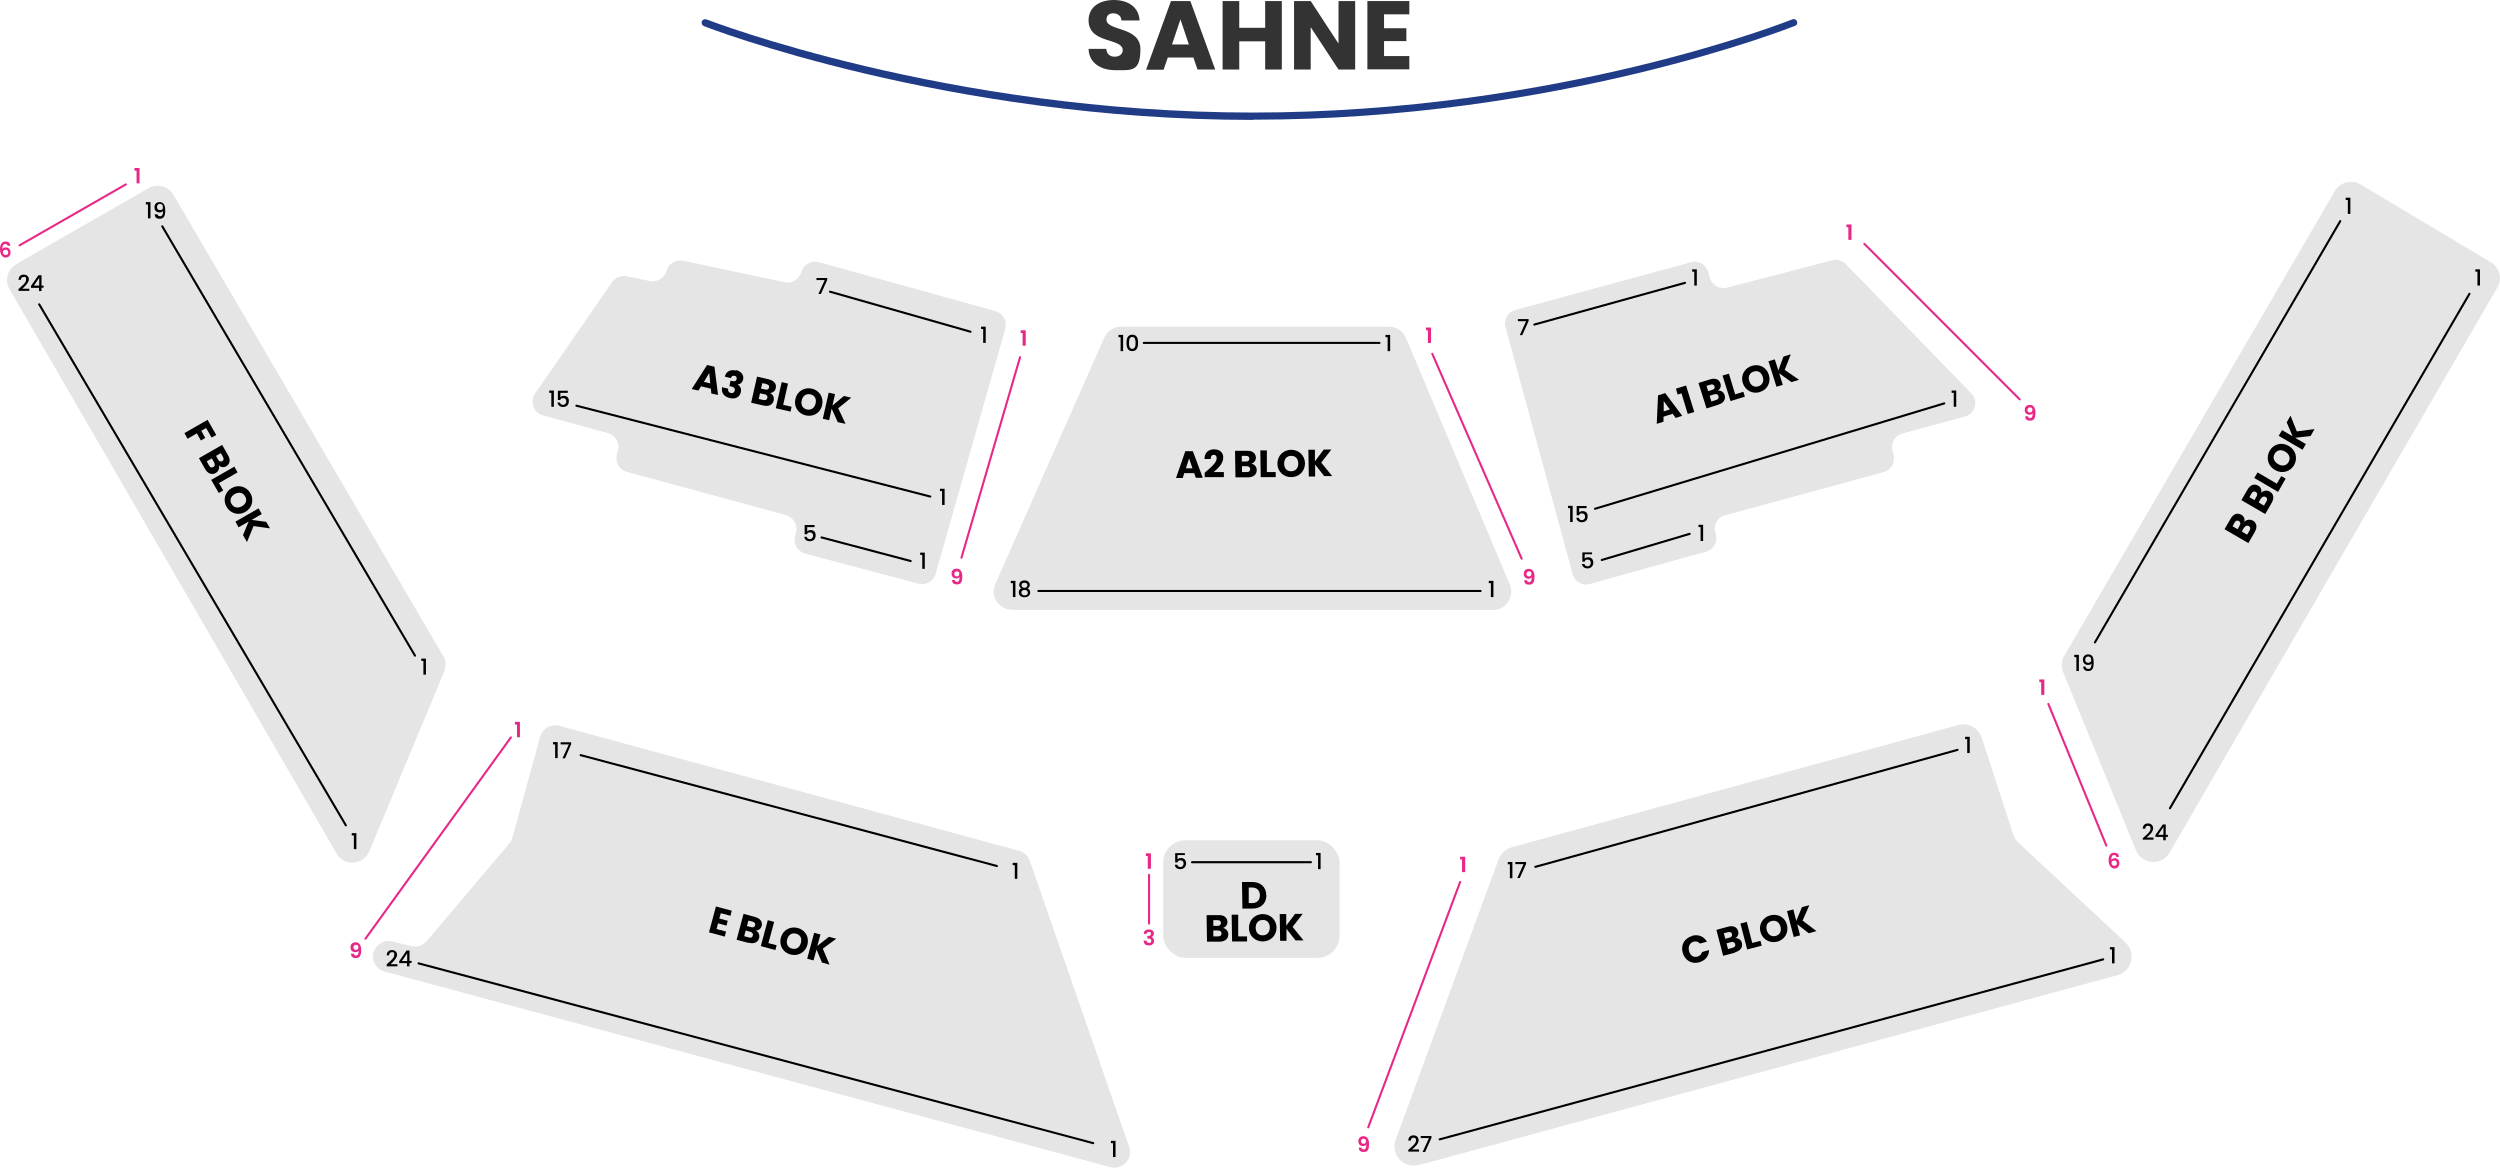 <?xml version="1.0" encoding="UTF-8"?>
<svg id="katman_1" xmlns="http://www.w3.org/2000/svg" version="1.1" viewBox="0 0 1186.2 554.1">
  <!-- Generator: Adobe Illustrator 29.6.1, SVG Export Plug-In . SVG Version: 2.1.1 Build 9)  -->
  <defs>
    <style>
      .st0 {
        stroke: #000;
      }

      .st0, .st1 {
        fill: none;
        stroke-linecap: round;
        stroke-miterlimit: 10;
      }

      .st2 {
        fill: #e5e5e5;
      }

      .st3 {
        fill: #203c87;
      }

      .st4 {
        fill: #e72887;
      }

      .st5 {
        fill: #333;
      }

      .st1 {
        stroke: #e72887;
      }
    </style>
  </defs>
  <g>
    <path class="st3" d="M594.5,56.9c-145.6,0-259.4-44-260.5-44.5-.9-.4-1.3-1.3-1-2.2s1.3-1.3,2.2-1c1.1.4,114.3,44.2,259.3,44.2s254.8-43.8,255.9-44.2c.9-.4,1.9,0,2.2.9.4.9,0,1.9-1,2.2-1.1.4-111.5,44.5-257.2,44.5h0Z"/>
    <g>
      <path class="st5" d="M529.2,33.3c-7,0-12.5-3.5-12.7-10.1h8.4c.2,2.5,1.8,3.7,4,3.7s3.8-1.2,3.8-3.1c0-6-16.3-2.8-16.2-14.3C516.6,3.4,521.6,0,528.5,0s11.9,3.5,12.2,9.7h-8.6c-.1-2.1-1.6-3.3-3.8-3.4-1.9,0-3.3.9-3.3,3,0,5.6,16.1,3.1,16.1,14s-4.3,10-11.9,10h0Z"/>
      <path class="st5" d="M566.2,27.3h-12.1l-2,5.8h-8.3L555.6.5h9.2l11.8,32.5h-8.4l-2-5.8h0ZM560.1,9.2l-4,11.9h8s-4-11.9-4-11.9Z"/>
      <path class="st5" d="M600.3,19.6h-12.3v13.4h-7.9V.5h7.9v12.7h12.3V.5h7.9v32.5h-7.9s0-13.4,0-13.4Z"/>
      <path class="st5" d="M643,.5v32.5h-7.9l-13.2-20.1v20.1h-7.9V.5h7.9l13.2,20.2V.5h7.9Z"/>
      <path class="st5" d="M668.7,6.8h-12v6.6h10.6v6.1h-10.6v7.1h12v6.3h-19.9V.5h19.9v6.3Z"/>
    </g>
  </g>
  <path class="st2" d="M443.9,272.4l33.1-116.4c1-3.6-1.1-7.4-4.7-8.4l-83.7-23.2c-3.6-1-7.4,1.1-8.4,4.7h0c-1,3.5-4.5,5.6-8,4.8l-48-10.2c-3.3-.7-6.7,1.2-7.8,4.4l-.3.8c-1.1,3.2-4.4,5.1-7.8,4.4l-11-2.2c-2.7-.5-5.4.6-6.9,2.8l-36.5,52.8c-2.7,3.9-.7,9.2,3.8,10.4l30.7,8.4c3.7,1,5.8,4.8,4.8,8.4l-.5,1.6c-1,3.6,1.1,7.4,4.8,8.4l75.4,20.5c3.5,1,5.7,4.6,4.8,8.1l-.5,2c-.9,3.6,1.3,7.2,4.9,8.2l53.6,14.2c3.6,1,7.3-1.1,8.3-4.7h0Z"/>
  <path class="st2" d="M480.1,289.4h228.3c6.2,0,10.3-6.3,8-12l-49.3-117.1c-1.3-3.2-4.5-5.3-8-5.3h-127.2c-3.4,0-6.5,2-7.9,5.1l-51.8,117.1c-2.5,5.7,1.7,12.1,7.9,12.1h0Z"/>
  <path class="st2" d="M714.3,155.1l31.9,117.4c1,3.5,4.6,5.6,8.1,4.6l55.3-15.4c3.7-1,5.7-5,4.4-8.6h0c-1.3-3.6.7-7.6,4.5-8.6l75.3-20.5c3.4-.9,5.5-4.4,4.7-7.9l-.6-2.5c-.8-3.4,1.2-6.9,4.7-7.9l29.8-8.1c4.8-1.3,6.5-7.3,3-10.9l-59.6-61.4c-1.7-1.7-4.1-2.4-6.4-1.8l-50.1,13c-3.5.9-7-1.2-8-4.6l-.8-2.9c-1-3.5-4.6-5.6-8.1-4.6l-83.5,22.7c-3.5.9-5.6,4.6-4.6,8.1h0Z"/>
  <path class="st2" d="M7.7,125.3l62.8-36c4.1-2.4,9.4-1,11.8,3.1l127.9,218.7c1.4,2.3,1.6,5.2.5,7.7l-35.5,85.2c-2.8,6.6-11.9,7.2-15.5,1L4.5,137.2c-2.4-4.1-1-9.5,3.2-11.8h0Z"/>
  <path class="st2" d="M182.5,461l344.4,92.8c5.7,1.5,10.8-4,8.9-9.5l-47.2-135.9c-.8-2.3-2.7-4.1-5-4.7l-218.2-59.3c-3.9-1.1-8,1.2-9.1,5.2l-13.2,47.9c-.3,1-.8,2-1.5,2.8l-39.1,46.2c-1.8,2.1-4.6,3.1-7.4,2.4l-9-2.2c-3.9-1-7.9,1.5-8.9,5.4h0c-1,3.9,1.4,7.9,5.2,8.9h0Z"/>
  <rect class="st2" x="551.9" y="398.7" width="83.7" height="55.8" rx="10.5" ry="10.5"/>
  <path class="st2" d="M673.3,552.8l331.4-90.1c6.9-1.9,9-10.6,3.8-15.5l-50.7-47.3c-1.1-1-2-2.4-2.5-3.8l-15-46.1c-1.5-4.6-6.4-7.3-11.1-6l-211.9,58c-2.8.8-5.1,2.9-6.2,5.6l-48.9,133.2c-2.5,7,3.8,13.9,11,11.9h0Z"/>
  <path class="st2" d="M979.5,311.1l128.3-220.4c2.5-4.3,8-5.7,12.2-3.2l61.8,36.9c4.2,2.5,5.6,7.9,3.1,12.1l-155.5,268.1c-3.7,6.4-13.1,5.7-15.9-1.1l-34.6-84.6c-1-2.5-.8-5.5.5-7.8h0Z"/>
  <g>
    <path d="M337.2,184.4l-4.6-1.1-1.2,2-3.2-.7,7.3-11.4,3.5.8,1.7,13.4-3.2-.7-.2-2.4h0ZM336.5,177l-2.5,4.2,3,.7-.5-4.9h0Z"/>
    <path d="M349.2,175.6c2.7.6,3.8,2.5,3.4,4.4-.4,1.7-1.6,2.4-2.6,2.4h0c1.2.8,1.9,2,1.5,3.7-.5,2.2-2.4,3.4-5.1,2.8-2.7-.6-4.3-2.3-3.8-5.2l2.9.7c-.2,1,.2,1.8,1.3,2.1.9.2,1.6-.3,1.8-1.1.3-1.1-.3-1.8-1.9-2.1h-.6c0-.1.5-2.6.5-2.6h.6c1,.4,2.1.3,2.3-.8.2-.9-.2-1.5-1-1.6-1-.2-1.5.4-1.7,1.1l-2.9-.7c.7-2.5,2.6-3.5,5.3-2.9h0Z"/>
    <path d="M362.2,192.4l-5.8-1.3,2.8-12.4,5.6,1.3c2.5.6,3.7,2.2,3.3,4.1-.3,1.5-1.5,2.3-2.7,2.4,1.4.6,2,2.1,1.7,3.5-.5,2.1-2.3,3-4.9,2.4h0ZM362.8,187.1l-2.2-.5-.6,2.7,2.2.5c1,.2,1.7-.1,1.9-1,.2-.9-.3-1.5-1.3-1.8h0ZM363.7,182.2l-2-.4-.6,2.6,2,.4c1,.2,1.6,0,1.8-.9.2-.9-.2-1.4-1.2-1.6Z"/>
    <path d="M373.9,182l-2.3,10.1,4,.9-.5,2.3-7-1.6,2.8-12.4,3,.7h0Z"/>
    <path d="M382.3,197.1c-3.5-.8-5.8-4.1-4.9-7.8.8-3.7,4.3-5.7,7.8-4.9,3.5.8,5.7,4,4.9,7.8s-4.3,5.7-7.8,4.9ZM382.9,194.3c2,.4,3.6-.7,4.1-2.9.5-2.2-.5-3.9-2.5-4.3-2-.4-3.6.6-4.1,2.9-.5,2.2.5,3.9,2.5,4.3h0Z"/>
    <path d="M394.6,193.9l-1.2,5.5-3-.7,2.8-12.4,3,.7-1.2,5.4,5.4-4.5,3.5.8-6.2,5,3.5,7.4-3.7-.8-2.9-6.4h0Z"/>
  </g>
  <g>
    <path d="M98.5,199.2l4.1,7.2-2.2,1.2-2.6-4.5-2.3,1.3,1.9,3.4-2.1,1.2-1.9-3.4-4.4,2.6-1.5-2.7,11-6.3h0Z"/>
    <path d="M97.3,222.5l-2.9-5.1,11-6.3,2.8,4.9c1.3,2.2.9,4.2-.8,5.2-1.3.8-2.7.5-3.6-.4.5,1.4-.2,2.9-1.4,3.6-1.8,1.1-3.8.4-5.1-1.9h0ZM101.6,219.4l-1.1-1.9-2.4,1.4,1.1,2c.5.9,1.2,1.2,2,.7.8-.4.9-1.3.4-2.1ZM105.8,216.8l-1-1.8-2.3,1.3,1,1.8c.5.9,1.2,1.1,1.9.7.8-.4.9-1.1.4-2Z"/>
    <path d="M112.8,224.1l-8.9,5.1,2,3.5-2.1,1.2-3.6-6.2,11-6.3,1.5,2.7h0Z"/>
    <path d="M107.5,240.5c-1.8-3.1-.9-7,2.4-8.9s7.1-.7,8.9,2.4c1.8,3.1.9,7-2.4,8.9s-7.1.7-8.9-2.4ZM109.9,239.1c1,1.8,2.9,2.2,4.9,1.1,2-1.1,2.5-3,1.5-4.7-1-1.8-2.9-2.2-4.9-1.1-1.9,1.1-2.6,3-1.5,4.8h0Z"/>
    <path d="M118.1,247.4l-4.9,2.8-1.5-2.7,11-6.3,1.5,2.7-4.8,2.8,6.9.9,1.8,3.1-7.8-1.1-3.1,7.6-1.9-3.3,2.7-6.5h0Z"/>
  </g>
  <g>
    <path d="M1069.8,252.5l-3,5.2-11.3-6.6,2.9-5c1.3-2.3,3.2-2.9,5-1.9,1.4.8,1.8,2.1,1.5,3.4,1-1.1,2.7-1.3,4-.6,1.9,1.1,2.3,3.1.9,5.5h0ZM1060.3,247.9l-1,1.8,2.4,1.4,1-1.8c.5-.9.4-1.6-.4-2.1-.8-.4-1.5-.2-2,.7h0ZM1064.8,250.2l-1.1,2,2.5,1.5,1.2-2c.5-.9.4-1.7-.4-2.1s-1.6-.2-2.1.7h0Z"/>
    <path d="M1077.8,238.7l-3,5.2-11.3-6.6,2.9-5c1.3-2.3,3.2-2.9,5-1.9,1.4.8,1.8,2.1,1.5,3.4,1-1.1,2.7-1.3,4-.6,1.9,1.1,2.3,3.1.9,5.5h0ZM1068.3,234.1l-1,1.8,2.4,1.4,1-1.8c.5-.9.4-1.6-.4-2.1-.8-.4-1.5-.2-2,.7h0ZM1072.8,236.4l-1.1,2,2.5,1.5,1.2-2c.5-.9.4-1.7-.4-2.1s-1.6-.2-2.1.7h0Z"/>
    <path d="M1071.1,224.1l9.2,5.4,2.1-3.6,2.1,1.2-3.6,6.3-11.3-6.6,1.6-2.7h0Z"/>
    <path d="M1088.5,220.7c-1.8,3.1-5.7,4.3-9.1,2.3-3.4-2-4.3-5.9-2.5-9.1,1.8-3.2,5.7-4.3,9.1-2.3,3.4,2,4.3,5.9,2.5,9.1h0ZM1085.9,219.2c1-1.8.4-3.7-1.6-4.9-2-1.2-4-.8-5,1-1.1,1.8-.4,3.7,1.6,4.9,2,1.2,4,.8,5-1h0Z"/>
    <path d="M1089.1,207.8l5,2.9-1.6,2.7-11.3-6.6,1.6-2.7,5,2.9-2.8-6.6,1.8-3.2,3,7.5,8.4-1.1-1.9,3.3-7.2.8h0Z"/>
  </g>
  <g>
    <path d="M346.5,434.5l-4.5-1.2-.7,2.5,4,1.1-.6,2.3-4-1.1-.7,2.7,4.5,1.2-.6,2.4-7.5-2,3.3-12.3,7.5,2-.6,2.4h0Z"/>
    <path d="M355.2,447.4l-5.7-1.5,3.3-12.3,5.5,1.5c2.5.7,3.6,2.3,3.1,4.2-.4,1.5-1.5,2.2-2.8,2.2,1.4.7,1.9,2.2,1.6,3.6-.5,2-2.4,2.9-5,2.2h0ZM356,442.1l-2.2-.6-.7,2.7,2.2.6c1,.3,1.7,0,1.9-.9.2-.9-.2-1.5-1.2-1.8h0ZM357.1,437.3l-2-.5-.7,2.6,2,.5c1,.3,1.6,0,1.9-.9.2-.8-.2-1.4-1.2-1.7h0Z"/>
    <path d="M367.3,437.5l-2.7,10,3.9,1-.6,2.3-6.9-1.9,3.3-12.3,3,.8h0Z"/>
    <path d="M375.1,452.9c-3.5-.9-5.6-4.3-4.6-8,1-3.7,4.5-5.5,8-4.6,3.5.9,5.6,4.3,4.6,8-1,3.7-4.5,5.5-8,4.6ZM375.8,450.1c2,.5,3.6-.5,4.2-2.7.6-2.2-.3-3.9-2.3-4.4-2-.5-3.6.5-4.2,2.7-.6,2.1.3,3.9,2.3,4.4h0Z"/>
    <path d="M387.5,450.3l-1.5,5.4-3-.8,3.3-12.3,3,.8-1.5,5.4,5.5-4.3,3.5.9-6.4,4.7,3.2,7.6-3.6-1-2.7-6.5h0Z"/>
  </g>
  <g>
    <path d="M802.9,444c2.9-.8,5.6.3,7,2.8l-3.3.9c-.8-.9-1.8-1.2-3-.9-1.8.5-2.7,2.2-2.2,4.4s2.2,3.2,4,2.7c1.1-.3,1.9-1.1,2.2-2.2l3.3-.9c0,2.8-1.8,5-4.7,5.8-3.6,1-6.8-1-7.8-4.6-1-3.7.9-6.9,4.5-7.9h0Z"/>
    <path d="M823.3,452l-5.7,1.5-3.2-12.3,5.5-1.5c2.5-.7,4.3.2,4.8,2.1.4,1.5-.2,2.7-1.3,3.3,1.5,0,2.8.9,3.1,2.3.5,2-.6,3.7-3.2,4.4h0ZM819.9,442.3l-2,.5.7,2.6,2-.5c1-.3,1.4-.8,1.2-1.7s-.9-1.1-1.9-.9ZM821.4,447l-2.2.6.7,2.7,2.2-.6c1-.3,1.5-.9,1.2-1.7-.2-.9-1-1.2-2-1h0Z"/>
    <path d="M828.8,437.4l2.6,10,3.9-1,.6,2.3-6.9,1.8-3.2-12.3,3-.8h0Z"/>
    <path d="M843.3,446.8c-3.5.9-7-1-8-4.6s1.2-7,4.7-7.9c3.5-.9,7,.9,7.9,4.6s-1.2,7-4.6,7.9ZM842.5,444.1c2-.5,2.9-2.3,2.3-4.4-.6-2.2-2.2-3.2-4.2-2.7-2,.5-2.9,2.2-2.3,4.4.6,2.1,2.2,3.2,4.2,2.7h0Z"/>
    <path d="M852.7,438.4l1.4,5.4-3,.8-3.2-12.3,3-.8,1.4,5.4,2.7-6.5,3.5-.9-3.2,7.3,6.6,5-3.7,1-5.5-4.3h0Z"/>
  </g>
  <g>
    <path d="M793.8,196.3l-4.5,1.4v2.4c0,0-3.2,1-3.2,1l.6-13.5,3.4-1.1,8.1,10.8-3.1,1-1.4-1.9h0ZM789.4,190.3v4.9c-.1,0,2.9-.9,2.9-.9l-2.9-4h0Z"/>
    <path d="M797.7,186.7l-1.7.5-.8-2.8,4.8-1.5,3.9,12.6-3.1.9-3-9.9Z"/>
    <path d="M815.4,192l-5.7,1.8-3.8-12.1,5.5-1.7c2.5-.8,4.3,0,4.9,1.9.5,1.5-.1,2.7-1.2,3.4,1.5-.1,2.8.8,3.2,2.2.6,2-.5,3.8-3,4.5h0ZM811.6,182.5l-1.9.6.8,2.5,1.9-.6c1-.3,1.4-.9,1.1-1.7-.3-.8-.9-1.1-1.9-.8h0ZM813.3,187.1l-2.1.7.8,2.7,2.2-.7c1-.3,1.4-.9,1.2-1.8s-1-1.2-2-.9h0Z"/>
    <path d="M820.3,177.2l3,9.9,3.9-1.2.7,2.3-6.8,2.1-3.8-12.1,3-.9h0Z"/>
    <path d="M835.1,186c-3.4,1.1-7-.6-8.2-4.3-1.1-3.6.9-7.1,4.3-8.1,3.5-1.1,7,.6,8.1,4.3,1.1,3.6-.8,7.1-4.3,8.1ZM834.3,183.3c1.9-.6,2.8-2.4,2.1-4.5-.7-2.2-2.3-3.1-4.3-2.5-2,.6-2.8,2.4-2.1,4.5.7,2.1,2.3,3.1,4.3,2.5h0Z"/>
    <path d="M844.2,177.2l1.7,5.4-3,.9-3.8-12.1,3-.9,1.7,5.3,2.4-6.6,3.5-1.1-2.9,7.4,6.8,4.7-3.6,1.1-5.7-4.1h0Z"/>
  </g>
  <g>
    <path d="M566.6,224.5h-4.7c0,0-.7,2.3-.7,2.3h-3.2s4.4-12.7,4.4-12.7h3.6s4.7,12.6,4.7,12.6h-3.3s-.8-2.2-.8-2.2h0ZM564.2,217.5l-1.5,4.7h3.1s-1.6-4.7-1.6-4.7Z"/>
    <path d="M571.6,224.3c2.8-2.4,5.7-4.7,5.7-6.9,0-1-.5-1.6-1.4-1.6-.9,0-1.5.7-1.4,2h-3c0-3.2,2.1-4.6,4.5-4.6,3,0,4.4,1.7,4.4,3.9,0,2.9-2.5,5.2-4.6,6.9h4.9c0,0,0,2.4,0,2.4h-9.1c0,.1,0-2.2,0-2.2h0Z"/>
    <path d="M592.1,226.5h-5.9c0,0-.2-12.6-.2-12.6h5.7c2.6-.1,4.1,1.2,4.2,3.2,0,1.5-.9,2.5-2.1,2.9,1.5.3,2.5,1.6,2.5,3,0,2.1-1.5,3.5-4.2,3.5ZM591.2,216.3h-2s0,2.7,0,2.7h2c1,0,1.6-.5,1.6-1.4,0-.9-.6-1.3-1.6-1.3ZM591.5,221.2h-2.2s0,2.8,0,2.8h2.3c1,0,1.6-.5,1.6-1.4s-.7-1.4-1.7-1.4h0Z"/>
    <path d="M601.1,213.7v10.3c.1,0,4.2,0,4.2,0v2.4s-7.1,0-7.1,0l-.2-12.7h3.1Z"/>
    <path d="M612.7,226.4c-3.6,0-6.6-2.6-6.6-6.4s2.8-6.5,6.5-6.6c3.6,0,6.5,2.6,6.6,6.4,0,3.8-2.8,6.5-6.4,6.6h0ZM612.7,223.6c2,0,3.3-1.5,3.3-3.7,0-2.3-1.4-3.7-3.4-3.6-2.1,0-3.3,1.5-3.3,3.7,0,2.2,1.3,3.7,3.4,3.6h0Z"/>
    <path d="M624,220.5v5.6c0,0-3,0-3,0l-.2-12.7h3.1s0,5.5,0,5.5l4.2-5.6h3.6s-4.8,6.2-4.8,6.2l5.2,6.4h-3.8s-4.3-5.5-4.3-5.5h0Z"/>
  </g>
  <g>
    <path d="M600.9,424.7c0,3.8-2.5,6.4-6.6,6.4h-4.8c0,0-.2-12.6-.2-12.6h4.8c4-.1,6.7,2.4,6.7,6.2h0ZM594.1,428.5c2.3,0,3.7-1.4,3.7-3.7s-1.4-3.7-3.8-3.7h-1.5s0,7.4,0,7.4h1.5Z"/>
    <path d="M578.6,446.8h-5.9c0,0-.2-12.6-.2-12.6h5.7c2.6-.1,4.1,1.2,4.2,3.2,0,1.5-.9,2.5-2.1,2.9,1.5.3,2.5,1.6,2.5,3,0,2.1-1.5,3.5-4.2,3.5ZM577.7,436.6h-2s0,2.7,0,2.7h2c1,0,1.6-.5,1.6-1.4s-.6-1.3-1.6-1.3ZM577.9,441.5h-2.2s0,2.8,0,2.8h2.3c1,0,1.6-.5,1.6-1.4,0-.9-.7-1.4-1.7-1.4h0Z"/>
    <path d="M587.5,434v10.3c.1,0,4.2,0,4.2,0v2.4s-7.1,0-7.1,0l-.2-12.7h3.1Z"/>
    <path d="M599.2,446.7c-3.6,0-6.6-2.6-6.6-6.4,0-3.8,2.8-6.5,6.5-6.6,3.6,0,6.5,2.6,6.6,6.4,0,3.8-2.8,6.5-6.4,6.6h0ZM599.2,443.8c2,0,3.3-1.5,3.3-3.7,0-2.3-1.4-3.7-3.4-3.6-2.1,0-3.3,1.5-3.3,3.7,0,2.2,1.3,3.7,3.4,3.6h0Z"/>
    <path d="M610.4,440.8v5.6c0,0-3,0-3,0l-.2-12.7h3.1s0,5.5,0,5.5l4.2-5.6h3.6s-4.8,6.2-4.8,6.2l5.2,6.4h-3.8s-4.3-5.5-4.3-5.5h0Z"/>
  </g>
  <line class="st0" x1="393.8" y1="138.4" x2="460.5" y2="157.4"/>
  <line class="st0" x1="389.8" y1="255" x2="432.1" y2="266.2"/>
  <line class="st0" x1="728" y1="154" x2="799.5" y2="134.2"/>
  <g>
    <path d="M531.7,160h-1v-1.1h2.2v7.7h-1.2v-6.6s0,0,0,0Z"/>
    <path d="M537.3,158.8c2.1,0,2.7,1.7,2.7,3.9,0,2.2-.6,3.9-2.8,3.9-2.1,0-2.7-1.7-2.7-3.9,0-2.2.6-3.9,2.8-3.9ZM537.3,159.9c-1.4,0-1.6,1.3-1.6,2.8,0,1.5.2,2.8,1.5,2.8,1.4,0,1.6-1.3,1.6-2.8,0-1.4-.2-2.8-1.5-2.8h0Z"/>
  </g>
  <path d="M562.2,404.7v1h-3.5s0,2.1,0,2.1c.3-.4.9-.7,1.6-.7,1.9,0,2.5,1.4,2.5,2.6s-.9,2.7-2.7,2.7-2.5-.9-2.7-2.1h1.2c.2.7.7,1.1,1.5,1.1s1.5-.7,1.5-1.6c0-1-.5-1.6-1.5-1.6s-1.2.4-1.4,1h-1.1v-4.4s4.6,0,4.6,0h0Z"/>
  <path d="M658.4,160h-1v-1.1h2.2v7.7h-1.2v-6.6s0,0,0,0Z"/>
  <path d="M466.5,156.1h-1v-1.1h2.2v7.7h-1.2v-6.6s0,0,0,0Z"/>
  <path d="M392.5,131.9v.9l-3,6.7h-1.2l3-6.6h-3.9v-1h5.1Z"/>
  <path d="M386.5,249v1.1h-3.5s0,2.1,0,2.1c.3-.4.9-.7,1.6-.7,1.9,0,2.5,1.4,2.4,2.6,0,1.5-.9,2.7-2.7,2.7s-2.5-.9-2.7-2.1h1.2c.1.7.7,1.1,1.5,1.1s1.5-.7,1.5-1.6c0-1-.5-1.6-1.5-1.6s-1.2.4-1.4.9h-1.1v-4.4s4.6,0,4.6,0h0Z"/>
  <g>
    <path d="M261.6,186.4h-1v-1.1h2.2v7.7h-1.2v-6.6s0,0,0,0Z"/>
    <path d="M269.4,185.3v1.1h-3.5s0,2.1,0,2.1c.3-.4.9-.7,1.6-.7,1.9,0,2.5,1.4,2.4,2.6,0,1.5-.9,2.7-2.7,2.7-1.6,0-2.5-.9-2.7-2.1h1.2c.1.7.7,1.1,1.5,1.1s1.5-.7,1.5-1.6c0-1-.5-1.6-1.5-1.6s-1.2.4-1.4.9h-1.1v-4.4s4.6,0,4.6,0h0Z"/>
  </g>
  <path d="M447,233h-1v-1.1h2.2v7.7h-1.2v-6.6s0,0,0,0Z"/>
  <path d="M437.6,263.3h-1v-1.1h2.2v7.7h-1.2v-6.6s0,0,0,0Z"/>
  <path d="M625.4,405.8h-1v-1.1h2.2v7.7h-1.2v-6.6s0,0,0,0Z"/>
  <path d="M933.4,350.7h-1v-1.1h2.2v7.7h-1.2v-6.6s0,0,0,0Z"/>
  <g>
    <path d="M716.4,410.1h-1v-1.1h2.2v7.7h-1.2v-6.6s0,0,0,0Z"/>
    <path d="M724.1,409v.9l-3,6.7h-1.2l3-6.6h-3.9v-1h5.1s0,0,0,0Z"/>
  </g>
  <g>
    <path d="M668.2,545.6c1.8-1.6,3.7-3,3.7-4.5,0-.8-.3-1.3-1.2-1.3-.8,0-1.3.6-1.3,1.4h-1.2c0-1.7,1.1-2.5,2.5-2.5,1.5,0,2.4,1,2.4,2.3,0,1.9-1.9,3.3-3.1,4.4h3.3v1h-5.1v-.9h0Z"/>
    <path d="M679.2,539v.9l-3,6.7h-1.2l3-6.6h-3.9v-1h5.1s0,0,0,0Z"/>
  </g>
  <g>
    <path d="M1016.7,397.7c1.8-1.6,3.7-3,3.7-4.5,0-.8-.3-1.4-1.2-1.4s-1.3.6-1.3,1.4h-1.2c0-1.7,1.1-2.5,2.5-2.5,1.5,0,2.4,1,2.4,2.3,0,1.9-1.9,3.3-3.1,4.4h3.3v1h-5.1v-.9h0Z"/>
    <path d="M1026.5,397.1h-3.8v-.9l3.5-5h1.4v4.9s1,0,1,0v1h-1v1.6h-1.2v-1.6h0ZM1026.5,396.1v-3.7s-2.5,3.7-2.5,3.7h2.5,0Z"/>
  </g>
  <g>
    <path d="M985.2,311.8h-1v-1.1h2.2v7.7h-1.2v-6.6s0,0,0,0Z"/>
    <path d="M989.5,316.3c.1.7.6,1.1,1.4,1.1,1,0,1.4-.6,1.5-2.6-.3.5-1,.7-1.7.7-1.3,0-2.4-.8-2.4-2.5,0-1.5,1-2.5,2.5-2.5,2,0,2.6,1.4,2.6,3.9,0,2.6-.6,4-2.6,4-1.6,0-2.3-1-2.4-2.1h1.1,0ZM992.2,313c0-1-.5-1.5-1.4-1.5s-1.4.6-1.4,1.5.4,1.5,1.5,1.5c.8,0,1.4-.6,1.4-1.4h0Z"/>
  </g>
  <path d="M1114,94.9h-1v-1.1h2.2v7.7h-1.2v-6.6s0,0,0,0Z"/>
  <path d="M803.9,128.9h-1v-1.1h2.2v7.7h-1.2v-6.6s0,0,0,0Z"/>
  <path d="M725.3,151.4v.9l-3,6.7h-1.2l3-6.6h-3.9v-1h5.1s0,0,0,0Z"/>
  <path d="M755.4,262v1h-3.5s0,2.1,0,2.1c.3-.4.9-.7,1.6-.7,1.9,0,2.5,1.4,2.5,2.6s-.9,2.7-2.7,2.7c-1.6,0-2.5-.9-2.7-2.1h1.2c.2.7.7,1.1,1.5,1.1s1.5-.7,1.5-1.6c0-1-.5-1.6-1.5-1.6s-1.2.4-1.4,1h-1.1v-4.4s4.6,0,4.6,0h0Z"/>
  <g>
    <path d="M745,241.1h-1v-1.1h2.2v7.7h-1.2v-6.6s0,0,0,0Z"/>
    <path d="M752.8,240v1.1h-3.5s0,2.1,0,2.1c.3-.4.9-.7,1.6-.7,1.9,0,2.5,1.4,2.4,2.6,0,1.5-.9,2.7-2.7,2.7-1.6,0-2.5-.9-2.7-2.1h1.2c.2.7.7,1.1,1.5,1.1s1.5-.7,1.5-1.6c0-1-.5-1.6-1.5-1.6s-1.2.4-1.4.9h-1.1v-4.4s4.6,0,4.6,0h0Z"/>
  </g>
  <path d="M927,186.4h-1v-1.1h2.2v7.7h-1.2v-6.6s0,0,0,0Z"/>
  <path d="M806.9,250.1h-1v-1.1h2.2v7.7h-1.2v-6.6s0,0,0,0Z"/>
  <path d="M1175.5,128.9h-1v-1.1h2.2v7.7h-1.2v-6.6s0,0,0,0Z"/>
  <path d="M1002.1,450.5h-1v-1.1h2.2v7.7h-1.2v-6.6s0,0,0,0Z"/>
  <g>
    <path d="M480.6,276.7h-1v-1.1h2.2v7.7h-1.2v-6.6s0,0,0,0Z"/>
    <path d="M483.6,277.5c0-1.1.8-2.1,2.5-2.1s2.5,1,2.5,2.1c0,.8-.5,1.4-1.1,1.7.8.3,1.3,1,1.3,1.9,0,1.4-1.1,2.3-2.7,2.3s-2.7-.9-2.7-2.3.5-1.6,1.3-1.9c-.6-.3-1.1-.9-1.1-1.7h0ZM484.6,281.1c0,.8.6,1.4,1.6,1.4s1.5-.6,1.5-1.3-.6-1.3-1.5-1.3-1.6.4-1.6,1.3h0ZM487.5,277.7c0-.8-.5-1.2-1.4-1.2s-1.4.4-1.4,1.2.6,1.2,1.4,1.2,1.4-.5,1.4-1.2Z"/>
  </g>
  <path d="M707.4,276.7h-1v-1.1h2.2v7.7h-1.2v-6.6s0,0,0,0Z"/>
  <line class="st0" x1="198.6" y1="457.1" x2="518.7" y2="542.4"/>
  <line class="st0" x1="275.5" y1="358.3" x2="473" y2="410.9"/>
  <line class="st0" x1="683.1" y1="540.6" x2="997.9" y2="455.2"/>
  <line class="st0" x1="728.5" y1="411.3" x2="928.8" y2="355.8"/>
  <line class="st0" x1="994" y1="304.8" x2="1110.4" y2="104.9"/>
  <line class="st0" x1="1029.6" y1="383.5" x2="1171.7" y2="139.4"/>
  <line class="st0" x1="760" y1="265.7" x2="801.7" y2="253.3"/>
  <line class="st0" x1="273.5" y1="192.5" x2="441.4" y2="235.6"/>
  <line class="st0" x1="756.8" y1="241.4" x2="922.5" y2="191.4"/>
  <line class="st0" x1="18.6" y1="144.4" x2="164.1" y2="391.6"/>
  <line class="st0" x1="77" y1="107.4" x2="196.9" y2="311.1"/>
  <line class="st0" x1="654.5" y1="162.7" x2="542.7" y2="162.7"/>
  <line class="st0" x1="622" y1="409.1" x2="565.6" y2="409.1"/>
  <line class="st0" x1="702.5" y1="280.4" x2="492.7" y2="280.4"/>
  <line class="st1" x1="59.7" y1="87.5" x2="9.3" y2="116.4"/>
  <line class="st1" x1="242.4" y1="349.9" x2="173.4" y2="445.4"/>
  <path class="st4" d="M544.7,406.2h-1v-1.3h2.4v7.3h-1.5v-6h0Z"/>
  <path class="st4" d="M485.3,158h-1v-1.3h2.4v7.3h-1.5v-6h0Z"/>
  <path class="st4" d="M245.3,343.8h-1v-1.3h2.4v7.3h-1.4v-6h0Z"/>
  <path class="st4" d="M64.8,81h-1v-1.3h2.4v7.3h-1.4v-6h0Z"/>
  <path class="st4" d="M693.8,407.8h-1v-1.3h2.4v7.3h-1.5v-6Z"/>
  <path class="st4" d="M677.6,156.7h-1v-1.3h2.4v7.3h-1.5v-6Z"/>
  <path class="st4" d="M877.1,107.8h-1v-1.3h2.4v7.3h-1.5v-6Z"/>
  <path class="st4" d="M968.6,323.7h-1v-1.3h2.4v7.3h-1.5v-6Z"/>
  <path class="st4" d="M545.2,441c1.5,0,2.3.9,2.3,1.9s-.6,1.5-1.1,1.7h0c.7.3,1.2.9,1.2,1.9s-.8,2.1-2.4,2.1-2.5-.7-2.6-2.3h1.4c0,.6.5,1.1,1.2,1.1s1.1-.4,1.1-1-.5-1.1-1.6-1.1h-.3v-1.2h.3c.8,0,1.4-.2,1.4-1s-.3-.9-1-.9-1,.4-1,.9h-1.4c0-1.4,1-2.1,2.4-2.1h0Z"/>
  <path class="st4" d="M453,275.2c.1.6.5.9,1.1.9s1.2-.6,1.2-2.3c-.3.4-.9.7-1.5.7-1.3,0-2.3-.8-2.3-2.3s.9-2.4,2.5-2.4,2.6,1.4,2.6,3.7-.5,3.8-2.5,3.8-2.3-1-2.4-2.1h1.3,0ZM455.2,272.3c0-.8-.5-1.2-1.2-1.2s-1.2.5-1.2,1.2.4,1.2,1.2,1.2,1.1-.5,1.1-1.2h0Z"/>
  <path class="st4" d="M1004.2,406.5c-.1-.5-.4-.8-1.1-.8-.9,0-1.3.7-1.4,2.4.3-.5,1-.9,1.7-.9,1.3,0,2.2.9,2.2,2.4s-.9,2.5-2.4,2.5-2.7-1.5-2.7-3.8.8-3.7,2.6-3.7,2.2,1,2.3,2h-1.3,0ZM1001.9,409.5c0,.8.5,1.3,1.3,1.3s1.2-.5,1.2-1.2-.4-1.3-1.2-1.3-1.3.4-1.3,1.2h0Z"/>
  <path class="st4" d="M167.9,452.5c.1.6.5.9,1.1.9s1.2-.6,1.2-2.3c-.3.4-.9.7-1.6.7-1.3,0-2.3-.8-2.3-2.3s.9-2.4,2.5-2.4,2.6,1.4,2.6,3.7-.6,3.8-2.5,3.8-2.3-1-2.4-2.1h1.3,0ZM170.1,449.5c0-.8-.5-1.2-1.2-1.2s-1.2.5-1.2,1.2.4,1.2,1.2,1.2,1.1-.5,1.1-1.2h0Z"/>
  <path class="st4" d="M646,544.5c.1.6.5.9,1.1.9s1.2-.6,1.2-2.3c-.3.4-.9.7-1.5.7-1.3,0-2.3-.8-2.3-2.3s.9-2.4,2.5-2.4,2.6,1.3,2.6,3.7-.5,3.8-2.5,3.8-2.3-1-2.4-2.1h1.3,0ZM648.2,541.5c0-.8-.5-1.2-1.2-1.2s-1.2.5-1.2,1.2.4,1.2,1.2,1.2,1.1-.5,1.1-1.2Z"/>
  <path class="st4" d="M724.5,275.3c.1.6.5.9,1.1.9s1.2-.6,1.2-2.3c-.3.4-.9.7-1.5.7-1.3,0-2.3-.8-2.3-2.3s.9-2.4,2.5-2.4,2.6,1.4,2.6,3.7-.5,3.8-2.5,3.8-2.3-1-2.4-2.1h1.3,0ZM726.7,272.3c0-.8-.5-1.2-1.2-1.2s-1.2.5-1.2,1.2.4,1.2,1.2,1.2,1.1-.5,1.1-1.2Z"/>
  <path class="st4" d="M962.2,197.5c.1.6.5.9,1.1.9s1.2-.6,1.2-2.3c-.3.4-.9.7-1.5.7-1.3,0-2.3-.8-2.3-2.3s.9-2.4,2.5-2.4,2.6,1.4,2.6,3.7-.5,3.8-2.5,3.8-2.3-1-2.4-2.1h1.3,0ZM964.4,194.5c0-.8-.5-1.2-1.2-1.2s-1.2.5-1.2,1.2.4,1.2,1.2,1.2,1.1-.5,1.1-1.2Z"/>
  <path class="st4" d="M3.6,116.6c-.1-.5-.4-.8-1.1-.8-.9,0-1.3.7-1.4,2.4.3-.6,1-.8,1.7-.8,1.3,0,2.2.9,2.2,2.4s-.9,2.4-2.4,2.4S0,120.6,0,118.3s.8-3.7,2.6-3.7,2.2,1,2.3,2h-1.3,0ZM1.4,119.7c0,.8.5,1.3,1.3,1.3s1.2-.5,1.2-1.2-.4-1.3-1.2-1.3-1.3.4-1.3,1.2Z"/>
  <line class="st1" x1="545.2" y1="415.1" x2="545.2" y2="438.2"/>
  <line class="st1" x1="692.8" y1="418.5" x2="649.2" y2="534.9"/>
  <line class="st1" x1="971.9" y1="334" x2="999.4" y2="401.2"/>
  <line class="st1" x1="484" y1="169.5" x2="456.2" y2="264.6"/>
  <line class="st1" x1="679.6" y1="167.9" x2="722" y2="265.1"/>
  <line class="st1" x1="884.6" y1="115.7" x2="958.3" y2="189.5"/>
  <g>
    <path d="M70.2,97h-1v-1.1h2.2v7.7h-1.2v-6.6h0Z"/>
    <path d="M74.6,101.5c.1.7.6,1.1,1.4,1.1s1.4-.6,1.4-2.6c-.3.5-1,.8-1.7.8-1.3,0-2.4-.8-2.4-2.4s.9-2.5,2.5-2.5,2.6,1.3,2.6,3.9-.6,4-2.6,4-2.3-1-2.4-2.1h1.1,0ZM77.3,98.2c0-1-.6-1.5-1.4-1.5s-1.4.6-1.4,1.5.4,1.5,1.5,1.5,1.3-.6,1.3-1.4h0Z"/>
  </g>
  <g>
    <path d="M8.7,137.2c1.8-1.6,3.7-3,3.7-4.5s-.4-1.3-1.2-1.3-1.3.6-1.3,1.4h-1.1c0-1.7,1.1-2.5,2.5-2.5s2.4.9,2.4,2.3-1.9,3.3-3.1,4.4h3.3v1h-5.1v-.9h0Z"/>
    <path d="M18.5,136.6h-3.8v-.9l3.5-5.1h1.5v4.9h1v1h-1v1.6h-1.2v-1.6ZM18.6,135.5v-3.7l-2.5,3.7h2.5Z"/>
  </g>
  <path d="M200.9,313.6h-1v-1.1h2.2v7.6h-1.2v-6.6h0Z"/>
  <path d="M167.9,396.4h-1v-1.1h2.2v7.6h-1.2v-6.6h0Z"/>
  <path d="M481.5,410.5h-1v-1.1h2.2v7.6h-1.2v-6.6h0Z"/>
  <path d="M528.1,542.4h-1v-1.1h2.2v7.7h-1.2v-6.6h0Z"/>
  <g>
    <path d="M263.4,353.2h-1v-1.1h2.2v7.6h-1.2v-6.6h0Z"/>
    <path d="M271,352.2v.9l-2.9,6.7h-1.2l3-6.6h-3.9v-1h5.1Z"/>
  </g>
  <g>
    <path d="M183.4,457.6c1.8-1.6,3.7-3,3.7-4.5s-.4-1.3-1.2-1.3-1.3.6-1.3,1.5h-1.1c0-1.7,1.1-2.5,2.5-2.5s2.4.9,2.4,2.3-1.9,3.3-3.1,4.4h3.3v1h-5.1v-.9h0Z"/>
    <path d="M193.2,457h-3.8v-.9l3.5-5.1h1.4v4.9h1v1h-1v1.6h-1.2v-1.6h0ZM193.2,456v-3.7l-2.5,3.7h2.5Z"/>
  </g>
</svg>